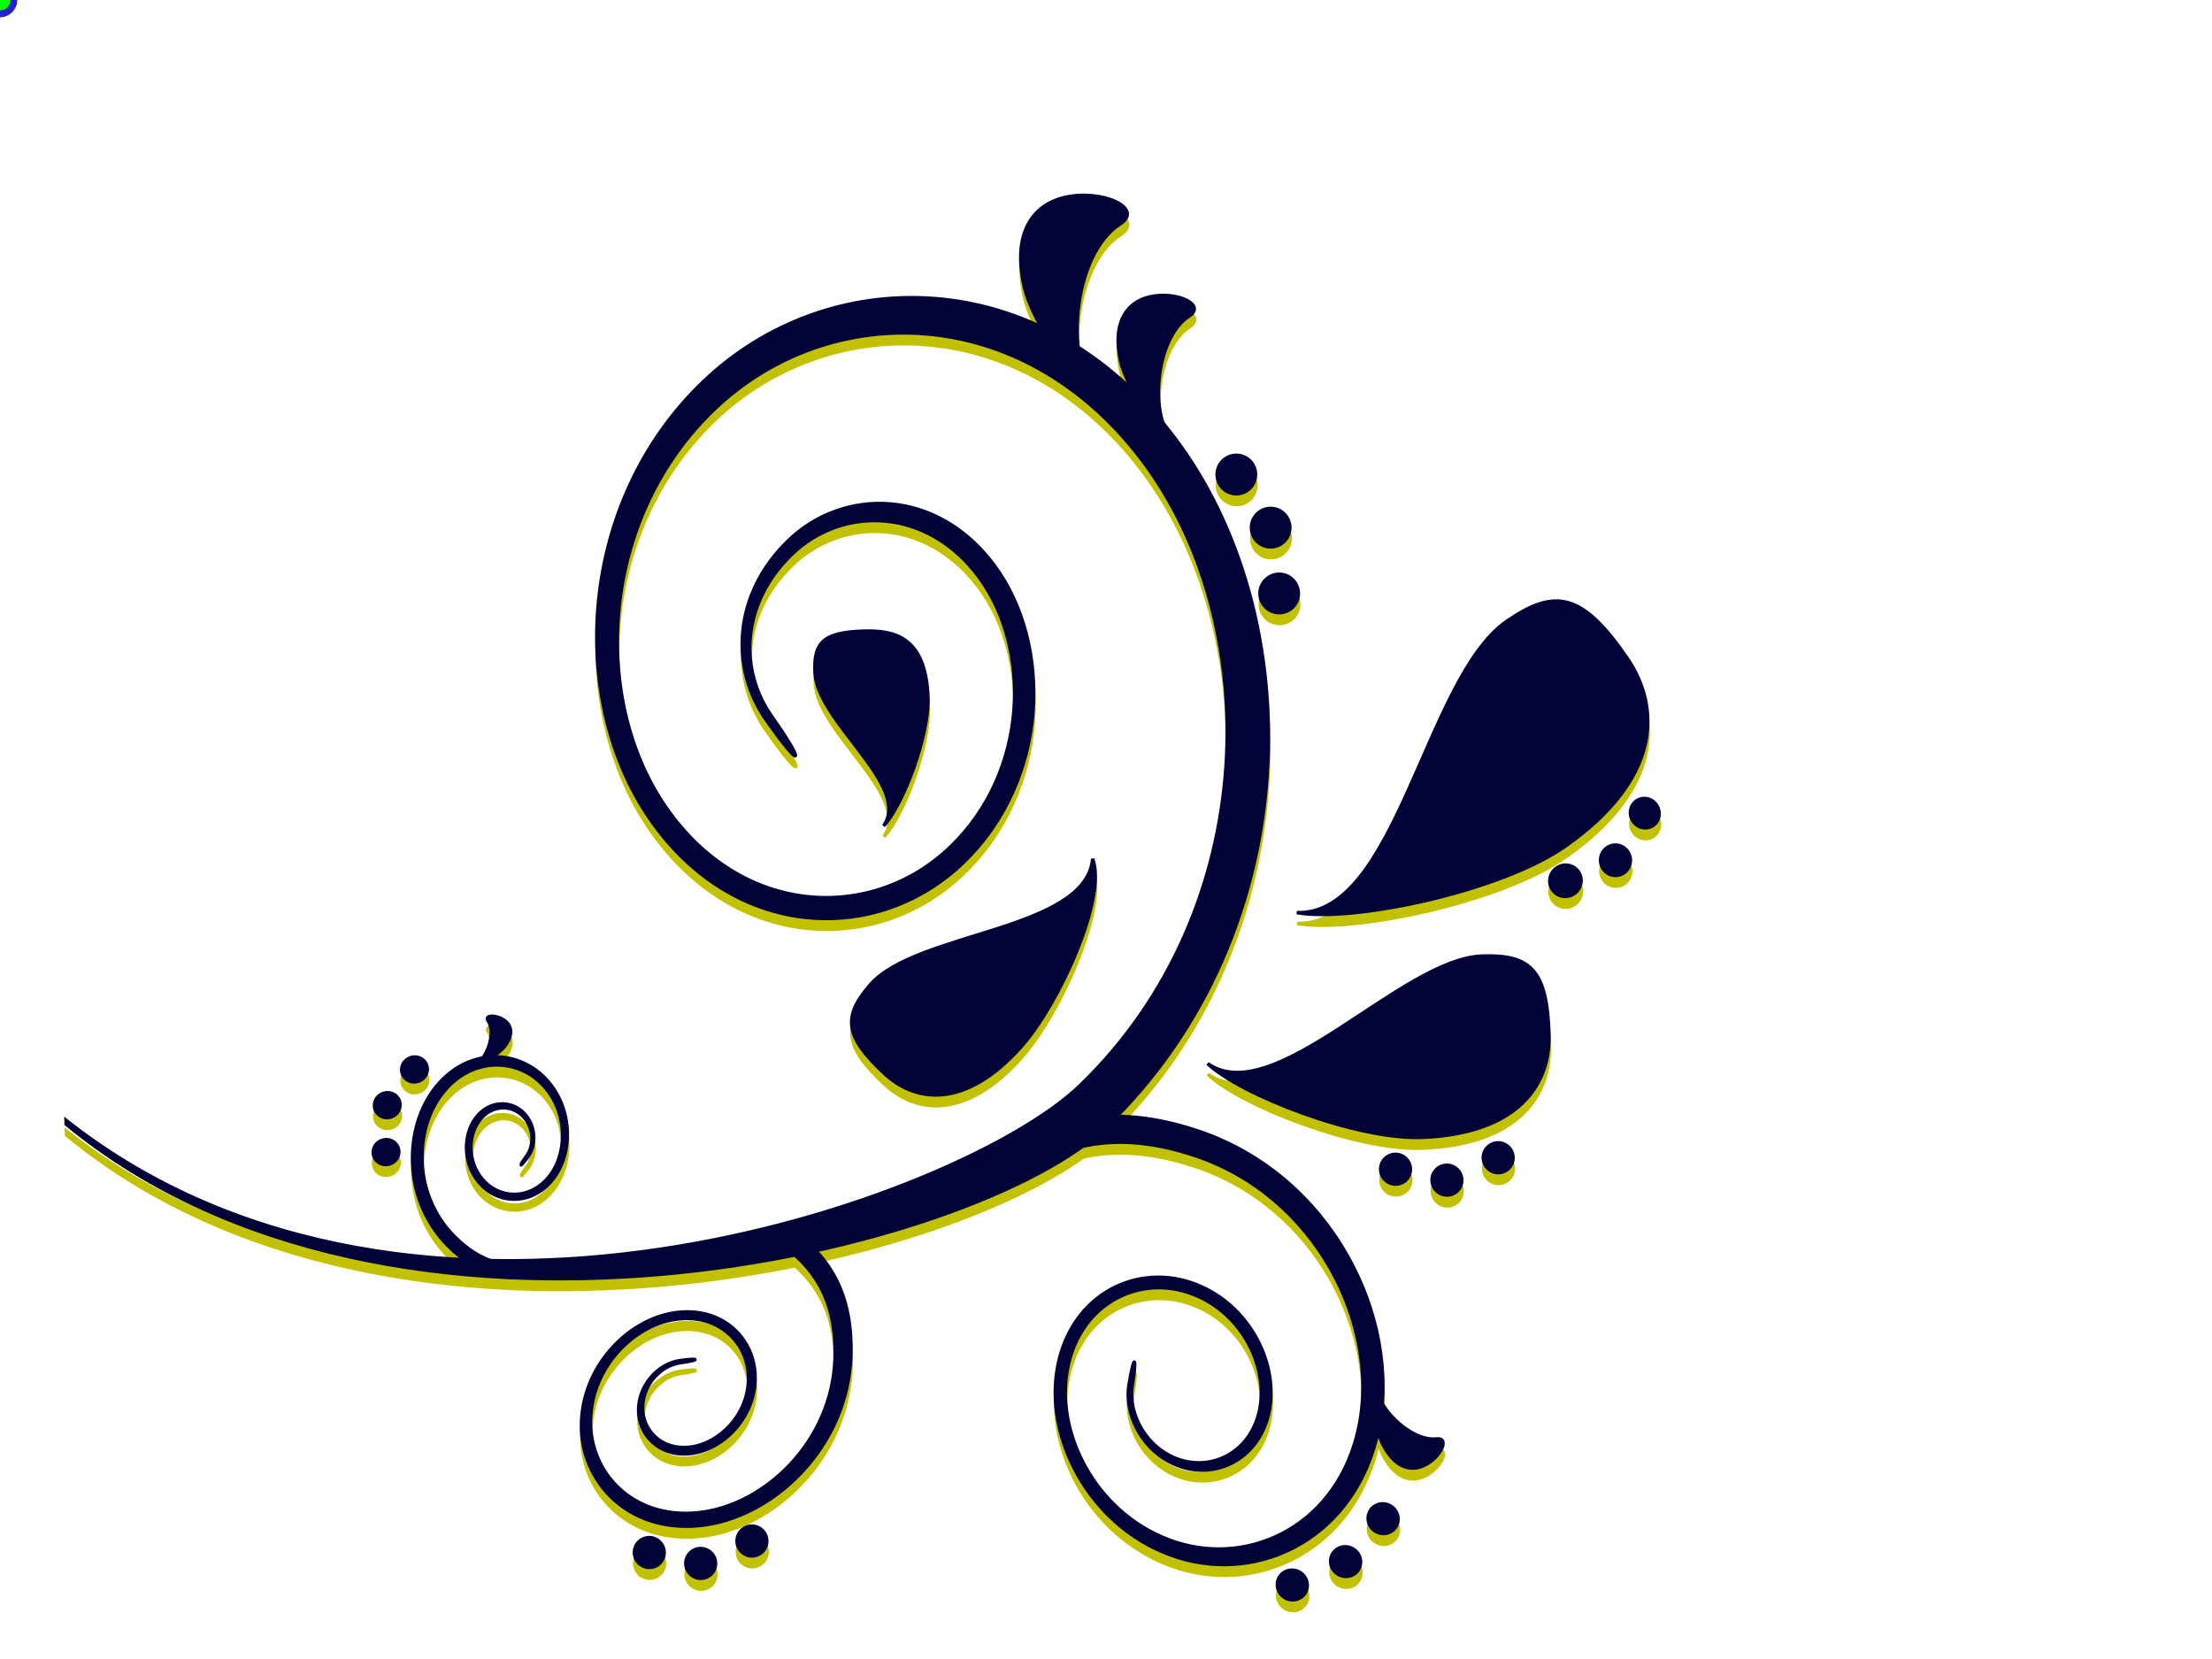 <?xml version="1.0"?><svg width="640" height="480" xmlns="http://www.w3.org/2000/svg">
 <title>paisley curves blue</title>
 <g>
  <title>Layer 1</title>
  <g id="layer1">
   <g id="g2929">
    <path d="m221.789,211.451c-10.575,-15.012 -9.586,-36.534 6.463,-51.966c16.049,-15.433 42.987,-15.09 59.525,7.245c16.804,22.698 16.011,61.866 -8.989,85.955c-25.008,24.098 -66.526,22.463 -90.752,-12.808c-23.638,-34.419 -20.837,-91.331 15.403,-126.171c36.201,-34.8 97.342,-34.82 135.854,15.237c39.971,51.947 39.53,143.629 -19.065,200.149c-37.454,36.142 -205.574,77.964 -300.986,-0.715l-0.039,-1.107c101.572,80.079 259.449,22.689 293.369,-10.027c53.073,-51.183 53.689,-134.248 17.586,-181.494c-34.908,-45.68 -90.566,-45.788 -123.555,-14.071c-33.019,31.745 -35.497,83.604 -13.934,114.899c22.051,32 59.76,33.43 82.458,11.564c22.688,-21.865 23.452,-57.42 8.215,-78.062c-15.01,-20.337 -39.51,-20.68 -54.11,-6.639c-14.6,14.052 -15.501,33.303 -5.865,46.953c9.723,13.787 9.116,16.235 -1.577,1.058l0,0z" stroke="#c1c100" fill-rule="evenodd" fill="#c1c100" clip-rule="evenodd" id="path5"/>
    <path d="m326.749,403.774c-1.497,9.146 4.524,20.328 15.217,23.755c10.684,3.418 22.816,-2.692 25.411,-16.44c2.633,-13.974 -6.326,-31.53 -22.982,-36.955c-16.715,-5.434 -35.3,4.484 -38.532,25.88c-3.143,20.857 10.752,46.013 34.918,53.69c24.059,7.647 51.692,-5.895 58.155,-36.926c6.698,-32.235 -13.522,-73.665 -52.553,-86.522c-25.078,-8.264 -44.76,-4.054 -63.335,11.877l5.062,5.896c16.872,-14.366 34.693,-18.155 57.401,-10.684c35.359,11.623 53.797,49.107 47.815,78.375c-5.788,28.29 -30.924,40.667 -52.858,33.685c-22.022,-7.002 -34.653,-29.944 -31.755,-48.921c2.967,-19.428 19.848,-28.406 35.016,-23.471c15.119,4.915 23.276,20.847 20.906,33.547c-2.341,12.504 -13.376,18.076 -23.09,14.962c-9.743,-3.113 -15.216,-13.298 -13.846,-21.621c1.381,-8.4 0.558,-9.38 -0.95,-0.127z" stroke="#c1c100" fill-rule="evenodd" fill="#c1c100" clip-rule="evenodd" id="path7"/>
    <path d="m196.791,396.794c-5.983,0.822 -11.819,6.746 -11.936,14.109c-0.128,7.354 5.973,13.788 15.02,12.77c9.196,-1.038 18.459,-10.047 18.694,-21.533c0.245,-11.516 -9.42,-21.259 -23.354,-19.163c-13.602,2.036 -26.654,15.598 -26.889,32.226c-0.235,16.558 13.385,31.265 33.939,29.337c21.346,-1.998 43.349,-22.659 44.015,-49.597c0.43,-17.312 -5.885,-28.837 -19.31,-37.415l-2.712,4.308c12.123,7.814 17.831,18.252 17.449,33.919c-0.598,24.412 -20.475,43.193 -39.844,45.073c-18.702,1.821 -31.138,-11.554 -30.922,-26.654c0.224,-15.148 12.141,-27.486 24.509,-29.327c12.66,-1.88 21.425,6.972 21.209,17.43c-0.215,10.429 -8.607,18.615 -16.969,19.565c-8.226,0.949 -13.778,-4.897 -13.67,-11.594c0.118,-6.698 5.434,-12.093 10.869,-12.838c5.493,-0.754 5.953,-1.45 -0.098,-0.616z" stroke="#c1c100" fill-rule="evenodd" fill="#c1c100" clip-rule="evenodd" id="path9"/>
    <path d="m152.824,337.816c2.497,-3.388 2.36,-9.165 -1.283,-12.759c-3.632,-3.584 -9.821,-3.613 -13.709,1.411c-3.946,5.111 -3.926,14.071 1.724,19.711c5.669,5.65 15.256,5.473 20.974,-2.527c5.582,-7.794 5.121,-20.847 -3.114,-28.945c-8.195,-8.059 -22.208,-8.284 -31.226,2.947c-9.362,11.662 -9.685,32.608 3.515,45.876c8.48,8.519 17.342,10.879 28.162,8.265l-0.842,-3.438c-9.812,2.341 -17.831,0.187 -25.508,-7.52c-11.966,-12.005 -11.731,-30.982 -3.261,-41.596c8.176,-10.262 20.935,-10.077 28.406,-2.723c7.501,7.374 7.903,19.271 2.811,26.361c-5.209,7.246 -13.914,7.392 -19.056,2.272c-5.131,-5.112 -5.16,-13.249 -1.576,-17.901c3.526,-4.582 9.155,-4.562 12.465,-1.292c3.31,3.271 3.437,8.529 1.166,11.613c-2.292,3.114 -2.165,3.683 0.352,0.245z" stroke="#c1c100" fill-rule="evenodd" fill="#c1c100" clip-rule="evenodd" id="path11"/>
    <path d="m255.749,242.08c5.532,-5.885 13.317,-26.096 12.817,-37.523c-0.754,-17.234 -9.772,-19.085 -18.545,-18.83c-11.751,0.333 -14.551,3.319 -14.121,12.005c0.724,14.403 28.014,32.684 19.849,44.348z" stroke="#c1c100" fill-rule="evenodd" fill="#c1c100" clip-rule="evenodd" id="path13"/>
    <path d="m316.243,251.627c4.151,11.339 -9.714,42.037 -20.72,54.365c-16.304,18.253 -30.591,16.01 -39.472,7.795c-11.77,-10.899 -12.073,-16.637 -4.161,-25.744c13.307,-15.324 62.405,-15.501 64.353,-36.416z" stroke="#c1c100" fill-rule="evenodd" fill="#c1c100" clip-rule="evenodd" id="path15"/>
    <path d="m318.466,118.701c-6.816,-4.221 -19.535,-21.621 -22.023,-32.637c-3.711,-16.421 3.291,-23.814 11.516,-25.772c10.947,-2.595 23.275,3.123 16.215,7.618c-14.031,8.931 -16.568,41.674 -5.708,50.792z" stroke="#c1c100" fill-rule="evenodd" fill="#c1c100" clip-rule="evenodd" id="path17"/>
    <path d="m340.077,131.185c-4.877,-3.045 -13.964,-15.588 -15.746,-23.539c-2.644,-11.839 2.36,-17.176 8.235,-18.586c7.824,-1.87 16.637,2.253 11.584,5.493c-10.026,6.442 -11.839,30.062 -4.073,36.632z" stroke="#c1c100" fill-rule="evenodd" fill="#c1c100" clip-rule="evenodd" id="path19"/>
    <path d="m398.369,402.913c-1.195,3.467 -0.569,13.416 1.86,18.155c3.642,7.128 8.46,7.745 12.025,5.983c4.729,-2.321 7.363,-8.049 3.486,-7.598c-7.756,0.909 -18.556,-10.166 -17.371,-16.54z" stroke="#c1c100" fill-rule="evenodd" fill="#c1c100" clip-rule="evenodd" id="path21"/>
    <path d="m136.912,311.534c2.243,-0.332 7.452,-3.348 9.283,-5.797c2.643,-3.554 1.694,-6.021 -0.098,-7.323c-2.38,-1.723 -5.983,-1.674 -4.759,0.089c2.457,3.562 -0.578,11.895 -4.426,13.031z" stroke="#c1c100" fill-rule="evenodd" fill="#c1c100" clip-rule="evenodd" id="path23"/>
    <path d="m375.298,267.176c16.109,2.869 59.027,-6.111 77.768,-19.3c27.918,-19.633 27.477,-40.246 17.793,-54.346c-12.935,-18.83 -20.818,-20.318 -34.811,-10.644c-23.471,16.226 -31.863,85.26 -60.75,84.29z" stroke="#c1c100" fill-rule="evenodd" fill="#c1c100" clip-rule="evenodd" id="path25"/>
    <path d="m349.477,310.84c9.704,9.135 43.183,22.09 62.052,21.356c28.171,-1.097 37.131,-15.579 36.73,-29.67c-0.529,-18.742 -5.317,-23.256 -19.31,-22.786c-23.413,0.803 -60.172,44.622 -79.472,31.1z" stroke="#c1c100" fill-rule="evenodd" fill="#c1c100" clip-rule="evenodd" id="path27"/>
    <path d="m352.248,140.418c0,-3.075 2.487,-5.562 5.552,-5.562c3.065,0 5.552,2.487 5.552,5.562c0,3.075 -2.487,5.562 -5.552,5.562c-3.065,0 -5.552,-2.486 -5.552,-5.562z" stroke="#c1c100" fill-rule="evenodd" fill="#c1c100" clip-rule="evenodd" id="path29"/>
    <path d="m362.177,155.791c0,-3.074 2.487,-5.561 5.552,-5.561c3.065,0 5.553,2.487 5.553,5.561c0,3.076 -2.488,5.562 -5.553,5.562c-3.065,0 -5.552,-2.486 -5.552,-5.562z" stroke="#c1c100" fill-rule="evenodd" fill="#c1c100" clip-rule="evenodd" id="path31"/>
    <path d="m364.644,174.829c0,-3.076 2.488,-5.562 5.553,-5.562c3.065,0 5.552,2.486 5.552,5.562c0,3.074 -2.487,5.561 -5.552,5.561c-3.065,0 -5.553,-2.488 -5.553,-5.561z" stroke="#c1c100" fill-rule="evenodd" fill="#c1c100" clip-rule="evenodd" id="path33"/>
    <path d="m220.771,446.037c1.635,1.734 1.557,4.465 -0.167,6.091c-1.723,1.625 -4.445,1.547 -6.081,-0.196c-1.635,-1.733 -1.566,-4.455 0.157,-6.081c1.733,-1.635 4.455,-1.546 6.091,0.186z" stroke="#c1c100" fill-rule="evenodd" fill="#c1c100" clip-rule="evenodd" id="path35"/>
    <path d="m205.946,452.529c1.635,1.733 1.557,4.464 -0.166,6.09c-1.724,1.626 -4.446,1.538 -6.081,-0.196c-1.636,-1.733 -1.567,-4.455 0.166,-6.09c1.723,-1.625 4.446,-1.537 6.081,0.196z" stroke="#c1c100" fill-rule="evenodd" fill="#c1c100" clip-rule="evenodd" id="path37"/>
    <path d="m191.072,449.366c1.635,1.733 1.566,4.455 -0.157,6.081c-1.734,1.635 -4.455,1.546 -6.091,-0.186c-1.635,-1.734 -1.557,-4.465 0.167,-6.091c1.724,-1.625 4.445,-1.546 6.081,0.196z" stroke="#c1c100" fill-rule="evenodd" fill="#c1c100" clip-rule="evenodd" id="path39"/>
    <path d="m436.684,335.143c1.636,1.734 1.558,4.465 -0.166,6.091c-1.723,1.625 -4.446,1.547 -6.081,-0.196c-1.635,-1.733 -1.566,-4.456 0.157,-6.081c1.733,-1.635 4.455,-1.547 6.09,0.186z" stroke="#c1c100" fill-rule="evenodd" fill="#c1c100" clip-rule="evenodd" id="path41"/>
    <path d="m421.86,341.634c1.635,1.733 1.557,4.465 -0.167,6.091c-1.723,1.625 -4.445,1.537 -6.081,-0.196c-1.635,-1.733 -1.567,-4.455 0.167,-6.091c1.723,-1.624 4.445,-1.537 6.081,0.196z" stroke="#c1c100" fill-rule="evenodd" fill="#c1c100" clip-rule="evenodd" id="path43"/>
    <path d="m406.985,338.471c1.636,1.734 1.567,4.455 -0.156,6.081c-1.734,1.635 -4.456,1.547 -6.091,-0.186c-1.635,-1.733 -1.557,-4.465 0.166,-6.091c1.725,-1.624 4.446,-1.546 6.081,0.196z" stroke="#c1c100" fill-rule="evenodd" fill="#c1c100" clip-rule="evenodd" id="path45"/>
    <path d="m112.941,339.853c-1.949,0.666 -4.044,-0.314 -4.68,-2.194c-0.637,-1.879 0.42,-3.936 2.369,-4.602c1.939,-0.665 4.035,0.324 4.671,2.204c0.646,1.869 -0.412,3.925 -2.36,4.592z" stroke="#c1c100" fill-rule="evenodd" fill="#c1c100" clip-rule="evenodd" id="path47"/>
    <path d="m113.295,326.281c-1.949,0.657 -4.044,-0.323 -4.681,-2.203c-0.636,-1.87 0.421,-3.936 2.369,-4.592c1.939,-0.666 4.035,0.313 4.672,2.193c0.645,1.87 -0.413,3.936 -2.36,4.602z" stroke="#c1c100" fill-rule="evenodd" fill="#c1c100" clip-rule="evenodd" id="path49"/>
    <path d="m121.177,315.95c-1.949,0.666 -4.045,-0.323 -4.681,-2.193c-0.637,-1.881 0.42,-3.937 2.369,-4.603c1.939,-0.666 4.035,0.314 4.671,2.193c0.646,1.882 -0.411,3.937 -2.359,4.603z" stroke="#c1c100" fill-rule="evenodd" fill="#c1c100" clip-rule="evenodd" id="path51"/>
    <path d="m476.891,234.276c2.223,0.587 3.623,2.878 3.152,5.14c-0.479,2.272 -2.682,3.672 -4.925,3.104c-2.262,-0.558 -3.692,-2.888 -3.192,-5.179c0.51,-2.282 2.732,-3.653 4.965,-3.065z" stroke="#c1c100" fill-rule="evenodd" fill="#c1c100" clip-rule="evenodd" id="path53"/>
    <path d="m468.469,247.75c2.302,0.547 3.751,2.888 3.242,5.228c-0.509,2.36 -2.801,3.849 -5.132,3.33c-2.339,-0.529 -3.819,-2.909 -3.28,-5.288c0.538,-2.371 2.86,-3.829 5.17,-3.27z" stroke="#c1c100" fill-rule="evenodd" fill="#c1c100" clip-rule="evenodd" id="path55"/>
    <path d="m454.085,253.545c2.409,0.539 3.907,2.938 3.349,5.357c-0.559,2.438 -2.977,4.005 -5.425,3.486c-2.458,-0.53 -3.985,-2.958 -3.398,-5.416c0.588,-2.447 3.045,-3.984 5.474,-3.427z" stroke="#c1c100" fill-rule="evenodd" fill="#c1c100" clip-rule="evenodd" id="path57"/>
    <path d="m401.658,438.497c2.262,0.813 3.477,3.28 2.713,5.503c-0.774,2.223 -3.232,3.368 -5.493,2.546c-2.262,-0.813 -3.477,-3.271 -2.713,-5.504c0.764,-2.222 3.222,-3.358 5.493,-2.545z" stroke="#c1c100" fill-rule="evenodd" fill="#c1c100" clip-rule="evenodd" id="path59"/>
    <path d="m390.809,450.923c2.262,0.812 3.476,3.28 2.712,5.503c-0.773,2.223 -3.221,3.359 -5.493,2.546c-2.262,-0.813 -3.476,-3.28 -2.713,-5.503c0.765,-2.223 3.222,-3.369 5.494,-2.546z" stroke="#c1c100" fill-rule="evenodd" fill="#c1c100" clip-rule="evenodd" id="path61"/>
    <path d="m375.387,457.68c2.262,0.823 3.476,3.281 2.712,5.513c-0.764,2.223 -3.221,3.359 -5.493,2.546c-2.262,-0.813 -3.477,-3.281 -2.713,-5.503c0.774,-2.223 3.232,-3.368 5.494,-2.556z" stroke="#c1c100" fill-rule="evenodd" fill="#c1c100" clip-rule="evenodd" id="path63"/>
   </g>
  </g>
  <g id="svg_1">
   <g id="svg_2">
    <path d="m221.696,208.327c-10.576,-15.012 -9.586,-36.534 6.463,-51.966c16.049,-15.433 42.987,-15.09 59.525,7.245c16.804,22.698 16.01,61.866 -8.989,85.955c-25.008,24.098 -66.526,22.463 -90.751,-12.808c-23.639,-34.419 -20.839,-91.331 15.402,-126.171c36.201,-34.8 97.342,-34.82 135.854,15.237c39.971,51.947 39.53,143.629 -19.064,200.149c-37.456,36.142 -205.574,77.964 -300.987,-0.715l-0.039,-1.107c101.573,80.079 259.45,22.688 293.369,-10.026c53.073,-51.184 53.689,-134.249 17.586,-181.496c-34.908,-45.679 -90.566,-45.787 -123.555,-14.07c-33.019,31.745 -35.496,83.603 -13.934,114.899c22.052,32 59.76,33.429 82.458,11.564c22.688,-21.865 23.452,-57.42 8.216,-78.062c-15.012,-20.338 -39.511,-20.68 -54.111,-6.639c-14.6,14.051 -15.501,33.303 -5.865,46.953c9.723,13.787 9.116,16.235 -1.577,1.058l0,0l0,0z" stroke="#020238" fill-rule="evenodd" fill="#020238" clip-rule="evenodd" id="svg_3"/>
    <path d="m326.657,400.65c-1.498,9.146 4.523,20.328 15.216,23.755c10.684,3.418 22.816,-2.692 25.41,-16.44c2.635,-13.974 -6.325,-31.53 -22.981,-36.955c-16.715,-5.434 -35.301,4.484 -38.532,25.88c-3.143,20.857 10.752,46.013 34.918,53.69c24.06,7.647 51.693,-5.895 58.155,-36.926c6.698,-32.235 -13.522,-73.665 -52.554,-86.522c-25.076,-8.264 -44.758,-4.054 -63.334,11.877l5.063,5.896c16.871,-14.366 34.692,-18.155 57.4,-10.684c35.359,11.623 53.798,49.107 47.814,78.375c-5.786,28.29 -30.923,40.667 -52.856,33.685c-22.023,-7.002 -34.655,-29.944 -31.756,-48.921c2.967,-19.428 19.848,-28.406 35.016,-23.471c15.119,4.915 23.276,20.847 20.906,33.547c-2.34,12.504 -13.376,18.076 -23.089,14.962c-9.743,-3.114 -15.217,-13.298 -13.847,-21.621c1.381,-8.4 0.558,-9.38 -0.949,-0.127z" stroke="#020238" fill-rule="evenodd" fill="#020238" clip-rule="evenodd" id="svg_4"/>
    <path d="m196.698,393.669c-5.982,0.823 -11.819,6.747 -11.936,14.11c-0.127,7.354 5.973,13.788 15.021,12.77c9.194,-1.039 18.458,-10.047 18.693,-21.533c0.244,-11.516 -9.42,-21.259 -23.355,-19.163c-13.601,2.036 -26.653,15.598 -26.888,32.226c-0.235,16.558 13.386,31.265 33.939,29.336c21.347,-1.997 43.349,-22.659 44.015,-49.596c0.431,-17.313 -5.885,-28.837 -19.31,-37.415l-2.712,4.308c12.122,7.814 17.831,18.252 17.449,33.919c-0.597,24.412 -20.475,43.193 -39.843,45.073c-18.703,1.821 -31.139,-11.555 -30.924,-26.654c0.225,-15.148 12.142,-27.486 24.509,-29.327c12.662,-1.88 21.425,6.972 21.21,17.43c-0.216,10.429 -8.607,18.615 -16.969,19.564c-8.226,0.95 -13.778,-4.896 -13.67,-11.593c0.117,-6.698 5.435,-12.093 10.869,-12.838c5.494,-0.754 5.953,-1.45 -0.098,-0.617z" stroke="#020238" fill-rule="evenodd" fill="#020238" clip-rule="evenodd" id="svg_5"/>
    <path d="m152.731,334.692c2.497,-3.388 2.36,-9.165 -1.282,-12.759c-3.634,-3.584 -9.822,-3.613 -13.709,1.411c-3.946,5.111 -3.927,14.071 1.723,19.71c5.67,5.65 15.256,5.474 20.975,-2.526c5.581,-7.794 5.12,-20.847 -3.115,-28.945c-8.196,-8.059 -22.208,-8.284 -31.226,2.948c-9.362,11.662 -9.685,32.607 3.515,45.875c8.48,8.519 17.341,10.879 28.162,8.265l-0.843,-3.438c-9.811,2.341 -17.83,0.187 -25.507,-7.52c-11.966,-12.005 -11.731,-30.982 -3.261,-41.596c8.177,-10.262 20.935,-10.077 28.406,-2.723c7.501,7.374 7.903,19.271 2.811,26.36c-5.21,7.247 -13.915,7.393 -19.055,2.272c-5.131,-5.111 -5.161,-13.248 -1.577,-17.9c3.525,-4.582 9.155,-4.562 12.466,-1.292c3.309,3.271 3.436,8.529 1.165,11.613c-2.292,3.114 -2.165,3.683 0.352,0.245z" stroke="#020238" fill-rule="evenodd" fill="#020238" clip-rule="evenodd" id="svg_6"/>
    <path d="m255.656,238.956c5.532,-5.885 13.317,-26.096 12.817,-37.523c-0.754,-17.234 -9.772,-19.085 -18.545,-18.83c-11.751,0.333 -14.551,3.319 -14.12,12.005c0.723,14.403 28.013,32.684 19.848,44.348z" stroke="#020238" fill-rule="evenodd" fill="#020238" clip-rule="evenodd" id="svg_7"/>
    <path d="m316.15,248.503c4.152,11.339 -9.714,42.037 -20.72,54.365c-16.304,18.253 -30.59,16.01 -39.472,7.795c-11.77,-10.899 -12.073,-16.637 -4.161,-25.744c13.307,-15.324 62.406,-15.501 64.353,-36.416z" stroke="#020238" fill-rule="evenodd" fill="#020238" clip-rule="evenodd" id="svg_8"/>
    <path d="m318.373,115.577c-6.815,-4.221 -19.535,-21.621 -22.023,-32.637c-3.711,-16.421 3.291,-23.814 11.516,-25.772c10.947,-2.595 23.275,3.123 16.216,7.618c-14.032,8.931 -16.569,41.674 -5.709,50.792z" stroke="#020238" fill-rule="evenodd" fill="#020238" clip-rule="evenodd" id="svg_9"/>
    <path d="m339.984,128.061c-4.877,-3.045 -13.963,-15.588 -15.746,-23.539c-2.644,-11.839 2.36,-17.176 8.235,-18.586c7.824,-1.87 16.637,2.252 11.584,5.493c-10.026,6.442 -11.839,30.062 -4.073,36.632z" stroke="#020238" fill-rule="evenodd" fill="#020238" clip-rule="evenodd" id="svg_10"/>
    <path d="m398.275,399.789c-1.194,3.467 -0.567,13.416 1.861,18.155c3.642,7.128 8.461,7.745 12.024,5.983c4.73,-2.321 7.364,-8.049 3.487,-7.599c-7.756,0.91 -18.557,-10.165 -17.372,-16.539z" stroke="#020238" fill-rule="evenodd" fill="#020238" clip-rule="evenodd" id="svg_11"/>
    <path d="m136.819,308.41c2.242,-0.332 7.452,-3.348 9.283,-5.797c2.644,-3.554 1.694,-6.021 -0.098,-7.323c-2.379,-1.723 -5.983,-1.674 -4.759,0.088c2.458,3.563 -0.578,11.896 -4.426,13.032z" stroke="#020238" fill-rule="evenodd" fill="#020238" clip-rule="evenodd" id="svg_12"/>
    <path d="m375.206,264.052c16.107,2.869 59.025,-6.111 77.768,-19.301c27.917,-19.632 27.476,-40.245 17.791,-54.345c-12.934,-18.83 -20.817,-20.319 -34.81,-10.644c-23.472,16.226 -31.863,85.26 -60.749,84.29z" stroke="#020238" fill-rule="evenodd" fill="#020238" clip-rule="evenodd" id="svg_13"/>
    <path d="m349.384,307.716c9.704,9.135 43.182,22.09 62.052,21.356c28.172,-1.097 37.131,-15.579 36.73,-29.67c-0.529,-18.742 -5.317,-23.257 -19.31,-22.786c-23.413,0.802 -60.172,44.622 -79.472,31.1z" stroke="#020238" fill-rule="evenodd" fill="#020238" clip-rule="evenodd" id="svg_14"/>
    <path d="m352.155,137.294c0,-3.075 2.487,-5.562 5.552,-5.562c3.065,0 5.552,2.487 5.552,5.562c0,3.075 -2.487,5.562 -5.552,5.562c-3.065,0 -5.552,-2.486 -5.552,-5.562z" stroke="#020238" fill-rule="evenodd" fill="#020238" clip-rule="evenodd" id="svg_15"/>
    <path d="m362.084,152.667c0,-3.074 2.487,-5.562 5.552,-5.562c3.065,0 5.552,2.488 5.552,5.562c0,3.076 -2.487,5.562 -5.552,5.562c-3.065,0 -5.552,-2.486 -5.552,-5.562z" stroke="#020238" fill-rule="evenodd" fill="#020238" clip-rule="evenodd" id="svg_16"/>
    <path d="m364.552,171.704c0,-3.075 2.487,-5.561 5.552,-5.561c3.064,0 5.552,2.486 5.552,5.561c0,3.075 -2.488,5.562 -5.552,5.562c-3.065,0 -5.552,-2.488 -5.552,-5.562z" stroke="#020238" fill-rule="evenodd" fill="#020238" clip-rule="evenodd" id="svg_17"/>
    <path d="m220.678,442.913c1.635,1.734 1.557,4.465 -0.166,6.091c-1.724,1.625 -4.446,1.547 -6.081,-0.196c-1.635,-1.733 -1.567,-4.455 0.156,-6.081c1.733,-1.635 4.456,-1.546 6.091,0.186z" stroke="#020238" fill-rule="evenodd" fill="#020238" clip-rule="evenodd" id="svg_18"/>
    <path d="m205.853,449.405c1.635,1.733 1.557,4.464 -0.167,6.09c-1.723,1.626 -4.445,1.538 -6.08,-0.196c-1.636,-1.733 -1.568,-4.455 0.166,-6.09c1.723,-1.624 4.446,-1.538 6.081,0.196z" stroke="#020238" fill-rule="evenodd" fill="#020238" clip-rule="evenodd" id="svg_19"/>
    <path d="m190.979,446.242c1.635,1.733 1.566,4.455 -0.157,6.08c-1.734,1.636 -4.455,1.547 -6.09,-0.185c-1.636,-1.734 -1.557,-4.466 0.166,-6.091c1.724,-1.625 4.446,-1.546 6.081,0.196z" stroke="#020238" fill-rule="evenodd" fill="#020238" clip-rule="evenodd" id="svg_20"/>
    <path d="m436.592,332.019c1.635,1.733 1.557,4.465 -0.167,6.091c-1.723,1.625 -4.445,1.547 -6.08,-0.196c-1.636,-1.734 -1.568,-4.456 0.156,-6.081c1.733,-1.635 4.456,-1.547 6.091,0.186z" stroke="#020238" fill-rule="evenodd" fill="#020238" clip-rule="evenodd" id="svg_21"/>
    <path d="m421.767,338.51c1.635,1.733 1.556,4.465 -0.167,6.091c-1.724,1.625 -4.445,1.537 -6.081,-0.196c-1.635,-1.734 -1.567,-4.455 0.167,-6.091c1.723,-1.624 4.445,-1.537 6.081,0.196z" stroke="#020238" fill-rule="evenodd" fill="#020238" clip-rule="evenodd" id="svg_22"/>
    <path d="m406.893,335.347c1.635,1.734 1.566,4.455 -0.157,6.081c-1.734,1.635 -4.455,1.547 -6.091,-0.186c-1.635,-1.733 -1.557,-4.465 0.167,-6.091c1.724,-1.624 4.445,-1.546 6.081,0.196z" stroke="#020238" fill-rule="evenodd" fill="#020238" clip-rule="evenodd" id="svg_23"/>
    <path d="m112.849,336.729c-1.949,0.666 -4.045,-0.314 -4.681,-2.194c-0.637,-1.879 0.42,-3.936 2.37,-4.602c1.938,-0.665 4.034,0.324 4.67,2.204c0.646,1.868 -0.411,3.925 -2.36,4.592l0.001,0z" stroke="#020238" fill-rule="evenodd" fill="#020238" clip-rule="evenodd" id="svg_24"/>
    <path d="m113.202,323.157c-1.949,0.656 -4.044,-0.323 -4.681,-2.203c-0.636,-1.871 0.421,-3.936 2.37,-4.592c1.938,-0.666 4.034,0.313 4.67,2.193c0.646,1.87 -0.412,3.936 -2.359,4.602z" stroke="#020238" fill-rule="evenodd" fill="#020238" clip-rule="evenodd" id="svg_25"/>
    <path d="m121.083,312.826c-1.948,0.665 -4.044,-0.323 -4.68,-2.193c-0.637,-1.881 0.421,-3.937 2.37,-4.603c1.938,-0.666 4.034,0.314 4.67,2.193c0.646,1.882 -0.411,3.937 -2.36,4.603z" stroke="#020238" fill-rule="evenodd" fill="#020238" clip-rule="evenodd" id="svg_26"/>
    <path d="m476.798,231.152c2.222,0.587 3.622,2.878 3.152,5.14c-0.479,2.272 -2.682,3.672 -4.925,3.104c-2.261,-0.558 -3.691,-2.889 -3.192,-5.179c0.51,-2.282 2.732,-3.653 4.965,-3.065z" stroke="#020238" fill-rule="evenodd" fill="#020238" clip-rule="evenodd" id="svg_27"/>
    <path d="m468.376,244.626c2.301,0.547 3.751,2.888 3.242,5.228c-0.51,2.36 -2.801,3.849 -5.131,3.33c-2.341,-0.529 -3.819,-2.908 -3.281,-5.288c0.539,-2.371 2.859,-3.829 5.17,-3.27z" stroke="#020238" fill-rule="evenodd" fill="#020238" clip-rule="evenodd" id="svg_28"/>
    <path d="m453.992,250.421c2.409,0.539 3.907,2.938 3.349,5.357c-0.558,2.438 -2.977,4.005 -5.425,3.486c-2.458,-0.53 -3.985,-2.958 -3.398,-5.416c0.588,-2.447 3.045,-3.984 5.474,-3.427z" stroke="#020238" fill-rule="evenodd" fill="#020238" clip-rule="evenodd" id="svg_29"/>
    <path d="m401.566,435.373c2.262,0.813 3.476,3.28 2.712,5.503c-0.774,2.223 -3.231,3.368 -5.493,2.546c-2.262,-0.813 -3.477,-3.271 -2.712,-5.504c0.763,-2.222 3.221,-3.358 5.493,-2.545z" stroke="#020238" fill-rule="evenodd" fill="#020238" clip-rule="evenodd" id="svg_30"/>
    <path d="m390.716,447.799c2.262,0.812 3.476,3.28 2.712,5.503c-0.773,2.223 -3.221,3.359 -5.493,2.546c-2.262,-0.813 -3.476,-3.28 -2.712,-5.503c0.764,-2.223 3.221,-3.369 5.493,-2.546z" stroke="#020238" fill-rule="evenodd" fill="#020238" clip-rule="evenodd" id="svg_31"/>
    <path d="m375.294,454.556c2.262,0.823 3.476,3.281 2.712,5.513c-0.764,2.223 -3.222,3.359 -5.493,2.546c-2.262,-0.813 -3.477,-3.28 -2.713,-5.503c0.774,-2.223 3.232,-3.368 5.494,-2.556z" stroke="#020238" fill-rule="evenodd" fill="#020238" clip-rule="evenodd" id="svg_32"/>
   </g>
  </g>
  <g id="selectorGroup0">
   <path stroke-dasharray="5,5" stroke="#22c" fill="none" id="selectedBox0"/>
   <line stroke="#22c" id="selectorGrip_rotateconnector_0"/>
   <circle r="4" stroke-width="2" stroke="#22c" fill="lime" id="selectorGrip_rotate_0"/>
   <circle r="4" stroke-width="2" pointer-events="all" fill="#22c" style="cursor: nw-resize;" display="none" id="selectorGrip_resize_nw_0"/>
   <circle r="4" stroke-width="2" pointer-events="all" fill="#22c" style="cursor: n-resize;" display="none" id="selectorGrip_resize_n_0"/>
   <circle r="4" stroke-width="2" pointer-events="all" fill="#22c" style="cursor: ne-resize;" display="none" id="selectorGrip_resize_ne_0"/>
   <circle r="4" stroke-width="2" pointer-events="all" fill="#22c" style="cursor: e-resize;" display="none" id="selectorGrip_resize_e_0"/>
   <circle r="4" stroke-width="2" pointer-events="all" fill="#22c" style="cursor: se-resize;" display="none" id="selectorGrip_resize_se_0"/>
   <circle r="4" stroke-width="2" pointer-events="all" fill="#22c" style="cursor: s-resize;" display="none" id="selectorGrip_resize_s_0"/>
   <circle r="4" stroke-width="2" pointer-events="all" fill="#22c" style="cursor: sw-resize;" display="none" id="selectorGrip_resize_sw_0"/>
   <circle r="4" stroke-width="2" pointer-events="all" fill="#22c" style="cursor: w-resize;" display="none" id="selectorGrip_resize_w_0"/>
  </g>
 </g>
</svg>